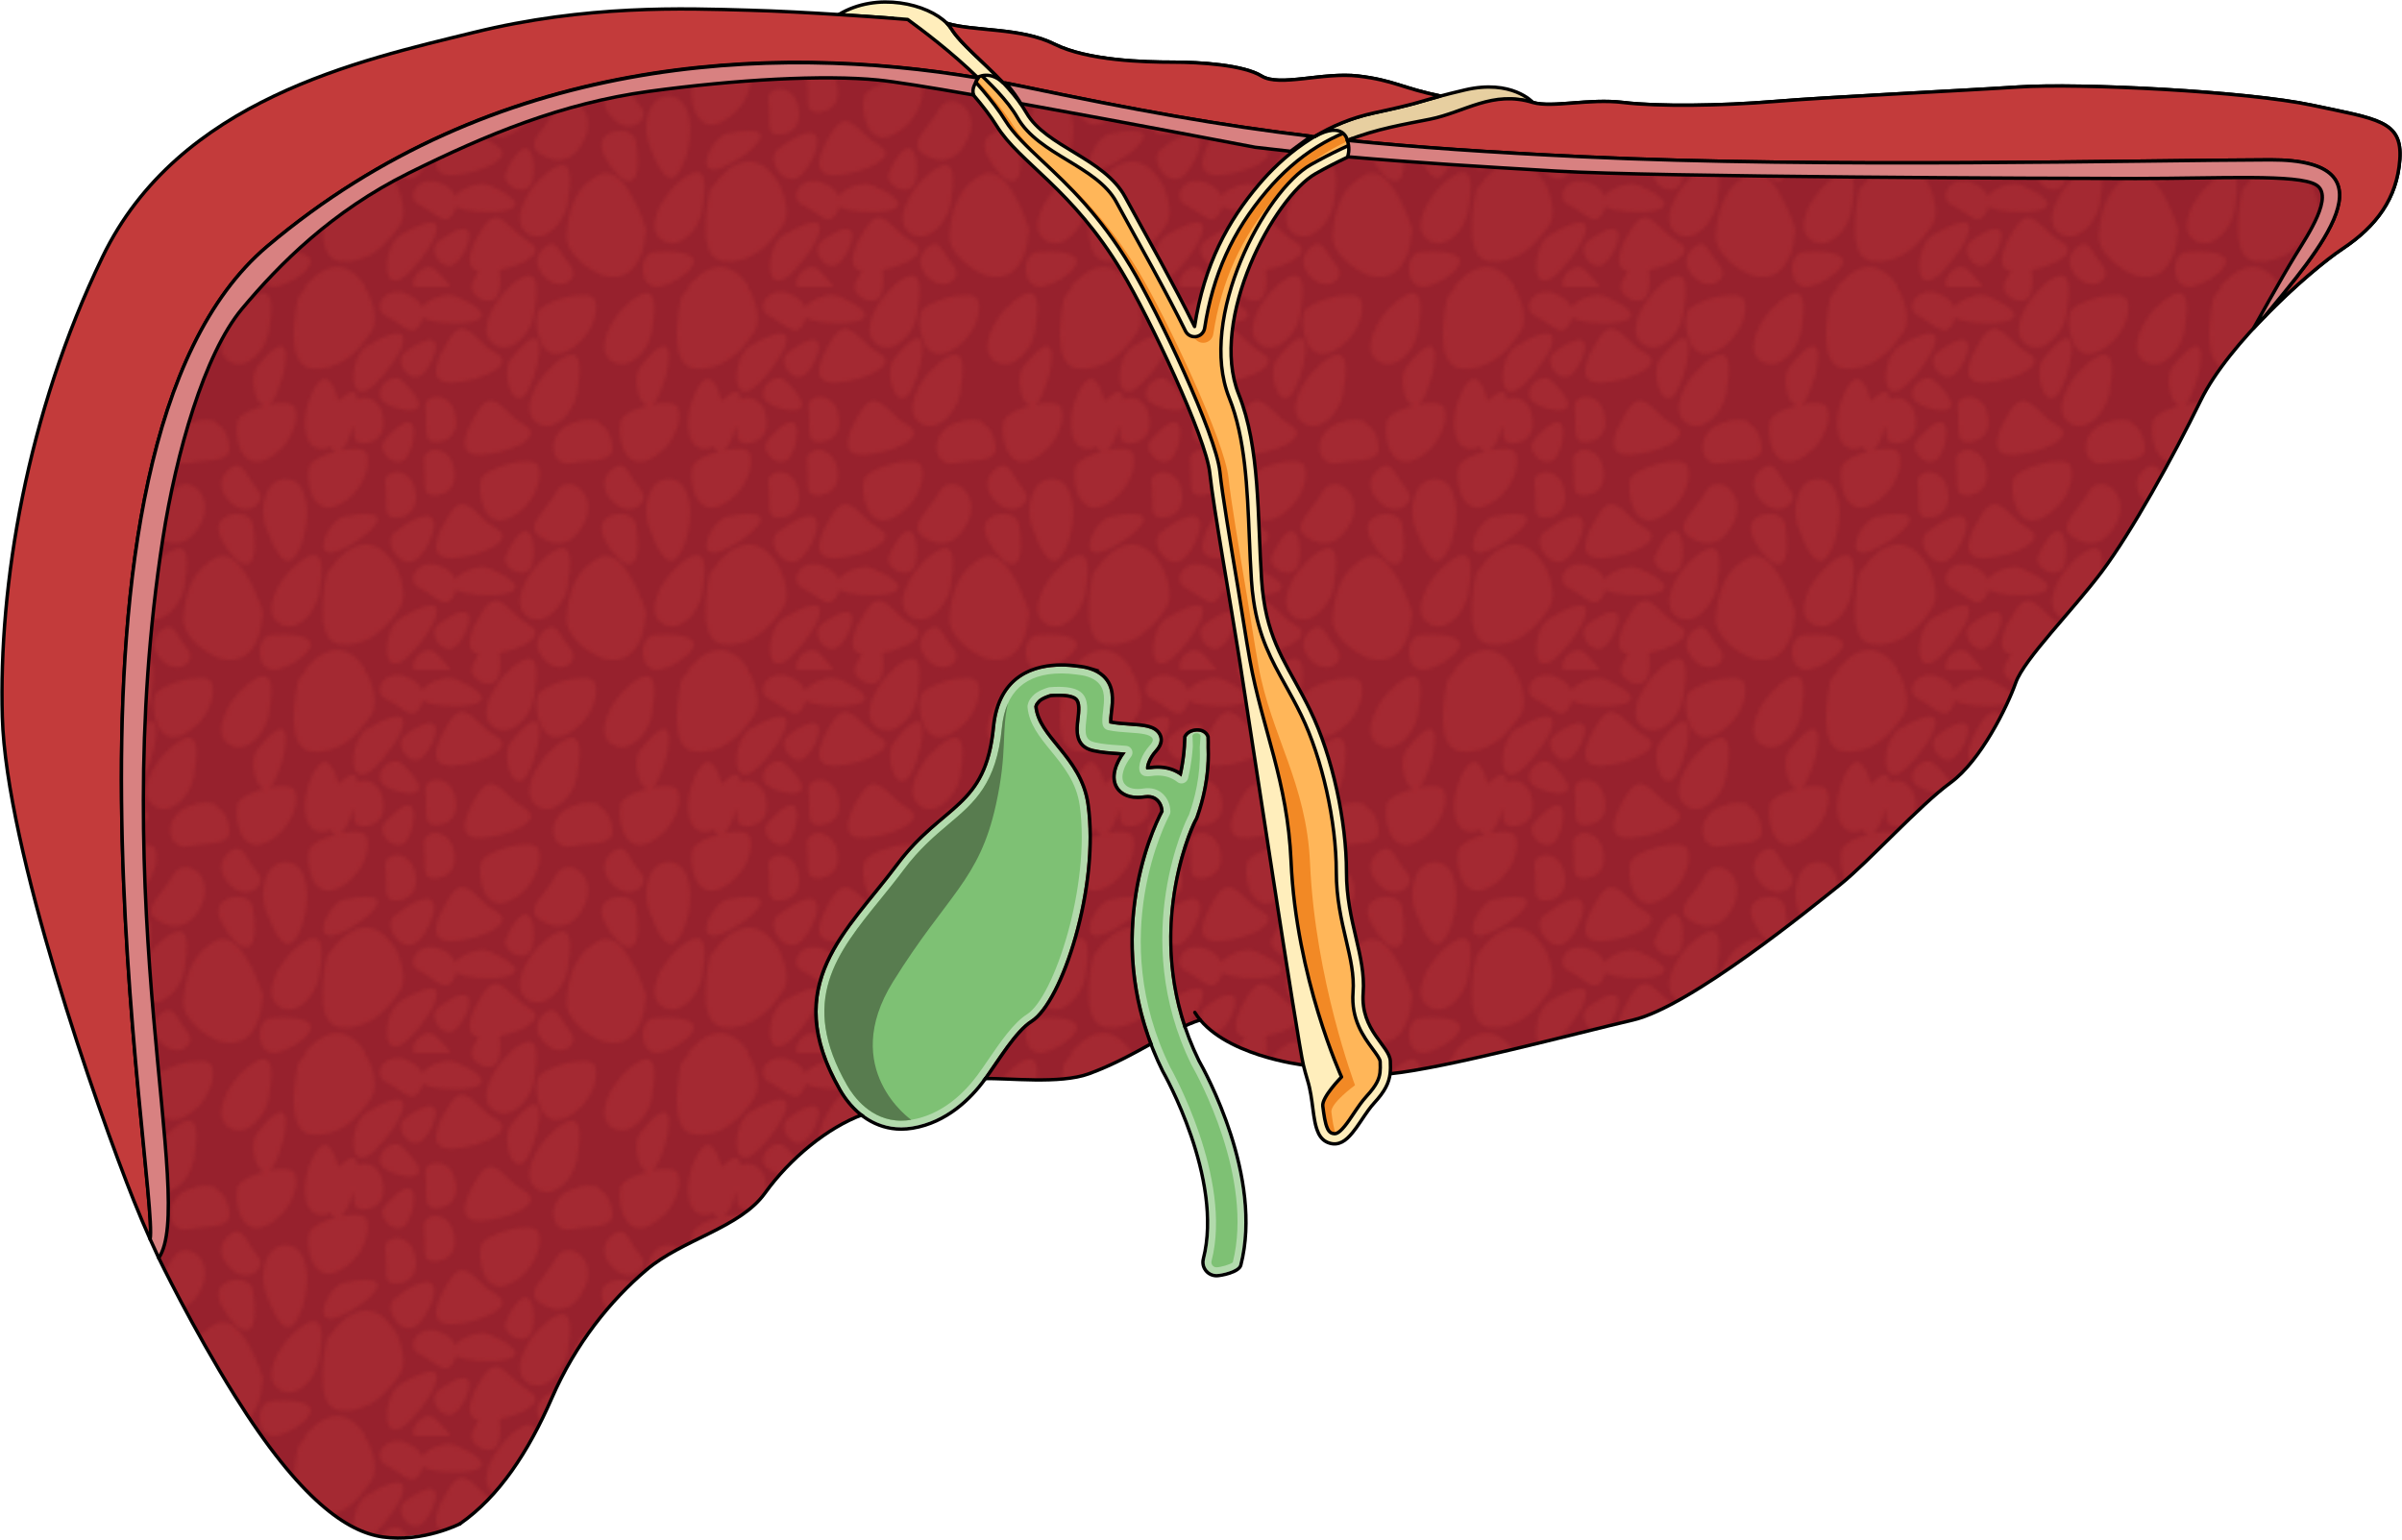 <?xml version="1.0" encoding="utf-8"?>
<!-- Generator: Adobe Illustrator 22.0.0, SVG Export Plug-In . SVG Version: 6.00 Build 0)  -->
<svg version="1.1" id="Layer_1" xmlns="http://www.w3.org/2000/svg" xmlns:xlink="http://www.w3.org/1999/xlink" x="0px" y="0px"
	 width="708.529px" height="454.323px" viewBox="0 0 708.529 454.323" enable-background="new 0 0 708.529 454.323"
	 xml:space="preserve">
<pattern  x="-1557.891" y="-157.044" width="112.999" height="113" patternUnits="userSpaceOnUse" id="New_Pattern_Swatch_1" viewBox="14.443 -136.651 112.999 113" overflow="visible">
	<g>
		<rect x="14.443" y="-136.651" fill="none" width="112.999" height="113"/>
		<g>
			<defs>
				<rect id="SVGID_1_" x="14.443" y="-136.651" width="112.999" height="113"/>
			</defs>
			<clipPath id="SVGID_2_">
				<use xlink:href="#SVGID_1_"  overflow="visible"/>
			</clipPath>
			<g clip-path="url(#SVGID_2_)">
				<path fill="#C33B3B" d="M70.128-117.274c-3.423,2.557,1.709,9.826,5.488,6.174C79.396-114.758,83.49-127.256,70.128-117.274z"/>
				<path fill="#C33B3B" d="M101.396-115.285c-2.808,3.624,0.245,14.365,4.024,10.712
					C109.202-108.231,114.879-132.702,101.396-115.285z"/>
				<path fill="#C33B3B" d="M126.23-132.915c-1.545-3.501-15.672,0.358-16.838,3.788c-1.205,3.516,0.451,14.964,8.055,11.673
					C125.049-120.746,127.771-129.417,126.23-132.915z"/>
				<path fill="#C33B3B" d="M84.324-56.641c8.23-0.484,19.031-5.218,12.769-8.769c-6.265-3.556-8.96-11.364-13.607-4.386
					C79.989-64.545,76.09-56.155,84.324-56.641z"/>
				<path fill="#C33B3B" d="M119.487-84.624c7.314-1.588,13.434,0.313,12.942-5.17c-0.496-5.477-4.749-9.787-12.9-6.712
					C111.38-93.427,112.988-83.209,119.487-84.624z"/>
				<path fill="#C33B3B" d="M5.487-84.624c7.314-1.588,13.434,0.313,12.942-5.17c-0.496-5.477-4.749-9.787-12.9-6.712
					C-2.62-93.427-1.012-83.209,5.487-84.624z"/>
				<path fill="#C33B3B" d="M26.79-76.797c-3.49-4.201-4.319-8.803-7.703-6.639c-3.379,2.164-4.738,6.369-0.004,10.612
					C23.82-68.585,29.895-73.066,26.79-76.797z"/>
				<path fill="#C33B3B" d="M119.164-29.686c-3.232-3.889-3.999-8.148-7.131-6.146c-3.128,2.003-4.387,5.896-0.004,9.823
					C116.414-22.084,122.037-26.233,119.164-29.686z"/>
				<path fill="#C33B3B" d="M114.564-114.112c-6.155,5.058-10.505,14.375-5.346,17.637c5.158,3.265,10.915-3.426,11.766-8.759
					C121.834-110.569,123.73-121.639,114.564-114.112z"/>
				<path fill="#C33B3B" d="M91.891-100.264c-3.497,5.248-7.397,13.639,0.838,13.152c8.23-0.486,19.031-5.218,12.77-8.77
					C99.232-99.435,96.538-107.243,91.891-100.264z"/>
				<path fill="#C33B3B" d="M109.979-63.055c4.397,3.299,10.449,3.027,13.623-5.086c3.169-8.116-5.499-13.764-8.8-7.988
					C111.087-69.633,105.578-66.362,109.979-63.055z"/>
				<path fill="#C33B3B" d="M58.701-106.061c5.547-2.311,21.809-25.992,0.18-13.082C54.383-116.456,53.15-103.745,58.701-106.061z"
					/>
				<path fill="#C33B3B" d="M64.412-78.337c0.727,5.413-1.01,9.755,3.008,9.714c4.02-0.042,7.406-2.889,5.633-9
					C71.283-83.734,63.754-83.157,64.412-78.337z"/>
				<path fill="#C33B3B" d="M64.199-91.376c-2.78,3.246,3.817,9.215,6.707,4.82C73.795-90.951,75.048-104.043,64.199-91.376z"/>
				<path fill="#C33B3B" d="M78.824-75.153c4.018-0.043,7.401-2.889,5.633-9c-1.77-6.111-9.299-5.531-8.648-0.714
					C76.542-79.453,74.809-75.112,78.824-75.153z"/>
				<path fill="#C33B3B" d="M92.723-80.036c-1.201,3.519,0.455,14.963,8.056,11.672c7.604-3.289,10.325-11.961,8.784-15.46
					C108.02-87.325,93.895-83.462,92.723-80.036z"/>
				<path fill="#C33B3B" d="M106.396-39.386c5.156,3.261,10.916-3.429,11.766-8.759c0.851-5.336,2.748-16.404-6.418-8.877
					C105.588-51.965,101.24-42.648,106.396-39.386z"/>
				<path fill="#C33B3B" d="M74.492-47.816c4.895,2.438,7.51,6.312,9.734,2.964c0.535-0.807,0.909-1.676,1.092-2.554
					c0.098,0.076,0.203,0.153,0.32,0.226c4.465,2.779,29.58,2.347,9.41-6.506c-2.833-1.242-8.152,0.889-9.947,3.261
					c-0.646-1.685-2.252-3.195-5.162-4.142C73.889-56.534,70.143-49.977,74.492-47.816z"/>
				<path fill="#C33B3B" d="M26.57-113.016c-2.285,2.951-0.685,10.618,2.028,11.395c-3.663,0.988-7.139,2.713-7.695,4.34
					c-1.2,3.515,0.456,14.961,8.057,11.67c7.603-3.293,10.325-11.963,8.783-15.461c-0.698-1.587-3.99-1.655-7.485-0.943
					c0.113-0.084,0.227-0.18,0.341-0.29C34.379-105.961,40.055-130.432,26.57-113.016z"/>
				<path fill="#C33B3B" d="M42.82-105.409c-3.146,6.487-3.191,15.793,2.285,16.52c1.174,0.156,2.188-0.092,3.057-0.596
					c0.455,0.703,0.99,1.211,1.58,1.379c-3.662,0.989-7.138,2.715-7.696,4.344c-1.199,3.514,0.458,14.958,8.058,11.668
					c7.602-3.294,10.326-11.963,8.781-15.461c-0.695-1.587-3.988-1.657-7.482-0.943c0.113-0.084,0.227-0.18,0.34-0.289
					c1.117-1.081,2.4-3.98,3.305-7.08c-0.006,3.195-0.046,5.372,2.799,5.341c4.019-0.042,7.403-2.888,5.633-8.997
					c-1.219-4.209-5.166-5.244-7.295-3.908c-0.229-2.65-1.725-3.483-5.449,0.381C49.258-107.859,46.767-113.545,42.82-105.409z"/>
				<path fill="#C33B3B" d="M107.732-54.62c1.658-4.991-0.514-17.965-7.723-2.925C98.159-53.69,106.08-49.628,107.732-54.62z"/>
				<path fill="#C33B3B" d="M74.236-56.719c4.724-4.567,9.836-20.183-6.857-7.715C63.101-61.237,69.514-52.152,74.236-56.719z"/>
				<path fill="#C33B3B" d="M52.439-68.963c-4.496,0.889-9.249,10.993-3.996,10.723C53.693-58.516,74.049-73.242,52.439-68.963z"/>
				<path fill="#C33B3B" d="M39.776-61.006c2.95-7.893,1.985-18.722-4.463-18.971c-6.446-0.252-8.167,8.924-6.117,14.252
					C31.246-60.394,35.383-49.262,39.776-61.006z"/>
				<path fill="#C33B3B" d="M18.307-114.674c5.159,3.262,10.917-3.427,11.767-8.761c0.848-5.333,2.745-16.407-6.42-8.88
					C17.495-127.256,13.149-117.94,18.307-114.674z"/>
				<path fill="#C33B3B" d="M79.242-90.844c4.02-0.045,7.404-2.888,5.634-8.998c-1.771-6.111-9.298-5.534-8.649-0.717
					C76.963-95.144,75.224-90.803,79.242-90.844z"/>
				<path fill="#C33B3B" d="M83.447-121.53c-3.497,5.248-7.395,13.637,0.838,13.152c8.232-0.483,19.035-5.215,12.769-8.771
					C90.791-120.7,88.096-128.508,83.447-121.53z"/>
				<path fill="#C33B3B" d="M70.068-134.835c-6.053-1.969-9.799,4.59-5.448,6.751c4.896,2.436,7.51,6.311,9.733,2.964
					c0.535-0.807,0.91-1.676,1.092-2.555c0.1,0.076,0.204,0.154,0.32,0.226c4.465,2.779,29.579,2.346,9.41-6.507
					c-2.832-1.242-8.152,0.89-9.946,3.261C74.583-132.377,72.977-133.89,70.068-134.835z"/>
				<path fill="#C33B3B" d="M69.323-109.033c-3.116-2.925-9.376,3.402-5.116,6.483C68.467-99.465,81.49-97.623,69.323-109.033z"/>
				<path fill="#C33B3B" d="M31.034-34c-5.331,0.324-4.954,11.438,1.5,10.209C38.991-25.015,51.831-35.266,31.034-34z"/>
				<path fill="#C33B3B" d="M25.425-66.448c-0.756-5.287-11.802-4.009-10.053,2.324C17.116-57.787,28.376-45.823,25.425-66.448z"/>
				<path fill="#C33B3B" d="M73.352-19.254c-1.77-6.113-9.299-5.533-8.646-0.718c0.731,5.415-1.002,9.757,3.014,9.715
					C71.736-10.301,75.122-13.147,73.352-19.254z"/>
				<path fill="#C33B3B" d="M79.195-28.764c-3.115-2.926-9.377,3.402-5.116,6.483C78.34-19.197,91.36-17.356,79.195-28.764z"/>
				<path fill="#C33B3B" d="M68.572-25.794c5.548-2.31,21.81-25.992,0.182-13.08C64.257-36.186,63.023-23.477,68.572-25.794z"/>
				<path fill="#C33B3B" d="M50.725-31.286c8.15,1.225,14.354-4.754,18.291-11.078c3.934-6.329-7.268-31.027-21.82-9.881
					C47.195-52.245,42.576-32.509,50.725-31.286z"/>
				<path fill="#C33B3B" d="M128.185-57.001c-7.678,2.997-10.078,11.271-10.342,18.717c-0.258,7.446,21.758,23.283,23.843-2.302
					C141.686-40.586,135.859-60,128.185-57.001z"/>
				<path fill="#C33B3B" d="M14.879-57.001C7.201-54.004,4.801-45.73,4.537-38.285c-0.258,7.446,21.758,23.283,23.843-2.302
					C28.38-40.586,22.554-60,14.879-57.001z"/>
				<path fill="#C33B3B" d="M42.225-112.669c8.15,1.225,14.353-4.754,18.291-11.078c3.934-6.329-7.268-31.027-21.82-9.881
					C38.695-133.628,34.076-113.893,42.225-112.669z"/>
				<path fill="#C33B3B" d="M42.225-0.161c8.15,1.225,14.353-4.754,18.291-11.078c3.934-6.329-7.268-31.027-21.82-9.881
					C38.695-21.12,34.076-1.384,42.225-0.161z"/>
				<path fill="#C33B3B" d="M80.002-37.006c-3.423,2.556,1.707,9.827,5.486,6.174C89.27-34.491,93.363-46.988,80.002-37.006z"/>
				<path fill="#C33B3B" d="M94.158-28.11c8.232-0.481,19.032-5.215,12.768-8.771c-6.264-3.551-8.957-11.357-13.605-4.379
					C89.822-36.012,85.924-27.624,94.158-28.11z"/>
				<path fill="#C33B3B" d="M44.885-46.098c0.848-5.334,2.744-16.406-6.42-8.878c-6.157,5.057-10.504,14.374-5.348,17.638
					C38.277-34.077,44.033-40.764,44.885-46.098z"/>
				<path fill="#C33B3B" d="M90.137-137.813c-1.848,3.854,6.07,7.916,7.724,2.926C99.518-139.878,97.348-152.852,90.137-137.813z"/>
				<path fill="#C33B3B" d="M96.523-119.654c5.16,3.261,10.916-3.429,11.766-8.761c0.852-5.334,2.748-16.402-6.418-8.875
					C95.714-132.233,91.367-122.916,96.523-119.654z"/>
				<path fill="#C33B3B" d="M90.137-24.973c-1.848,3.854,6.07,7.916,7.724,2.926C99.518-27.039,97.348-40.012,90.137-24.973z"/>
				<path fill="#C33B3B" d="M96.523-6.814c5.16,3.261,10.916-3.429,11.766-8.761c0.852-5.334,2.748-16.402-6.418-8.875
					C95.714-19.393,91.367-10.077,96.523-6.814z"/>
			</g>
		</g>
	</g>
</pattern>
<g>
	<g>
		<path fill="#FFEEBC" d="M404.971,317.695c-0.902,2.61-0.654,6.403-1.33,9.802c-1.639,2.248-3.135,4.777-4.742,6.714l-0.02,0.017
			c-1.869,2.299-3.938,3.792-6.631,3.021c-1.643-0.476-2.678-1.544-3.381-3.021c0-0.017,0-0.017,0-0.033
			c-1.233-4.531-1.528-8.028,2.15-10.079c3.693-2.054,5.353-4.056,9.652-7.357c2.103-1.608,3.565-2.56,4.318-2.56
			C405.793,314.198,405.809,315.249,404.971,317.695z"/>
		<path fill="#FFEEBC" d="M400.961,320.581c-1.438,0.869-5.561,2.667-6.472,4.293c-0.912,1.627-3.487,3.6-3.337,5.573
			s1.974,4.016,4.248,2.159c2.279-1.855,4.9-4.116,5.561-6.781C401.624,323.162,404.01,318.736,400.961,320.581z"/>
		<path fill="#97212D" d="M365.701,195.103c2.741,17.501-4.925,37.204-6.027,54.179c-0.703,10.984-4.841,25.168-10.506,35.445
			c-1.986,3.645-4.188,6.781-6.469,9.113v0.016c-1.246,1.265-2.511,2.299-3.809,3.036c-6.926,4.007-19.683,4.369-34.87,4.007
			c-0.033,0-0.064,0-0.082,0c-7.602-0.18-15.777-0.542-24.15-0.722c-10.887-0.245-19.52,1.05-26.875,3.627
			c-9.671,3.366-17.125,8.916-24.58,16.073c-13.133,12.576-26.268,19.701-42.127,30.094c-15.875,10.393-15.332,20.801-26.268,33.937
			c-10.948,13.134-13.693,33.376-16.975,50.894c-1.431,7.651-3.497,11.838-6.684,14.3c-0.193,0.149-0.412,0.296-0.623,0.444
			c-4.086,2.725-9.917,2.971-18.406,3.857c-15.875,1.643-28.465-14.777-39.959-30.094c-11.492-15.333-26.809-41.603-37.76-68.954
			C28.596,326.987,1.77,250.365,0.686,211.52c-1.1-38.859,7.111-89.213,29.553-135.724c22.427-46.512,76.064-58.005,109.439-66.213
			c33.394-8.208,61.848-7.124,81.548-6.566c8.308,0.229,17.88,0.755,26.169,1.281h0.016c11.378,0.722,20.327,1.443,20.327,1.443
			c6.023,4.384,23.542,17.518,30.651,29.011c6.847,11.049,28.368,18.568,41.685,43.983c0.523,1.001,1.051,2.019,1.542,3.086
			c13.134,27.91,16.419,47.054,17.518,57.463C360.232,149.676,362.959,177.587,365.701,195.103z"/>
		<path fill="#B32F2F" d="M424.887,28.333c-6.141,1.66-6.779,2.234-19.505,4.959c-16.419,3.514-27.48,13.381-34.065,21.162
			c-9.029,10.671-16.121,23.461-18.945,41.88c-3.04-6.172-6.537-12.755-9.867-18.896c-4.17-7.651-8.078-14.628-10.592-19.29
			c-6.156-11.493-23.395-14.825-29.143-24.856c-5.744-10.032-18.057-18.241-22.162-24.809c-0.344-0.54-0.771-1.065-1.262-1.592
			c7.847,2.413,21.785,1.182,31.634,6.108c9.853,4.924,26.679,5.335,34.889,5.335s20.932,0.82,26.268,4.106
			c5.336,3.281,18.077-1.232,28.534,0C411.129,23.67,413.656,26.035,424.887,28.333z"/>
		<path fill="#97212D" d="M302.77,33.292c5.748,10.031,22.986,13.363,29.143,24.856c2.514,4.662,6.422,11.639,10.592,19.29
			c3.33,6.141,6.827,12.724,9.867,18.896c2.824-18.419,9.916-31.209,18.945-41.88c6.585-7.781,17.646-17.648,34.065-21.162
			c12.725-2.725,13.364-3.299,19.505-4.959c-11.23-2.298-13.758-4.662-24.217-5.893c-10.457-1.232-23.198,3.281-28.534,0
			c-5.336-3.285-18.058-4.106-26.268-4.106S320.832,17.923,310.979,13c-9.849-4.927-23.787-3.695-31.634-6.108
			c0.49,0.526,0.918,1.052,1.262,1.592C284.713,15.05,297.025,23.259,302.77,33.292z M365.701,195.103
			c-2.742-17.517-5.469-45.427-6.567-55.818c-1.099-10.409-4.384-29.553-17.518-57.463c-0.491-1.067-1.02-2.085-1.542-3.086
			c-13.317-25.415-34.839-32.935-41.685-43.983c-7.109-11.493-24.628-24.627-30.651-29.011c0,0-8.949-0.722-20.327-1.443h-0.016
			c-8.289-0.526-17.861-1.052-26.169-1.281c-19.7-0.558-48.154-1.642-81.548,6.566c-33.375,8.208-87.013,19.701-109.439,66.213
			C7.797,122.307-0.414,172.661,0.686,211.52c1.084,38.845,27.91,115.467,38.846,142.835c10.951,27.352,26.268,53.621,37.76,68.954
			c11.494,15.316,24.084,31.736,39.959,30.094c8.489-0.887,14.32-1.133,18.406-3.857c0.211-0.148,0.43-0.295,0.623-0.444
			c0.579-0.417,1.148-0.851,1.713-1.296c0.515-0.402,1.02-0.821,1.523-1.245c0.02-0.017,0.039-0.03,0.058-0.047
			c0.001-0.001,0.001-0.001,0.001-0.002c9.623-8.128,17.078-20.017,23.236-34.153c6.979-16.007,17.238-28.729,27.91-37.76
			c10.672-9.029,27.499-12.313,34.889-22.573c7.387-10.262,18.436-19.374,28.911-23.248c-1.957-1.477-3.62-3.298-4.972-5.285
			c0.001-0.001,0.002-0.002,0.004-0.003c-0.497-0.73-0.961-1.48-1.369-2.248c-3.695-6.979-0.146-15.483,4.729-17.437
			c7.356-2.577,15.988-3.872,26.875-3.627c8.373,0.18,16.549,0.542,24.15,0.722c-0.268,0.001-0.533,0.035-0.795,0.088
			c-0.045,0.009-0.092,0.016-0.138,0.026c-0.25,0.058-0.497,0.138-0.741,0.237c-0.047,0.02-0.094,0.041-0.141,0.063
			c-0.25,0.111-0.497,0.236-0.74,0.388c-0.011,0.007-0.021,0.015-0.031,0.02c-0.235,0.148-0.468,0.318-0.697,0.501
			c-0.049,0.038-0.097,0.075-0.145,0.114c-0.223,0.184-0.443,0.384-0.662,0.598c-0.059,0.056-0.115,0.114-0.173,0.173
			c-0.212,0.214-0.422,0.438-0.63,0.676c-0.048,0.056-0.096,0.114-0.142,0.17c-0.176,0.206-0.349,0.421-0.522,0.642
			c-0.07,0.09-0.141,0.179-0.211,0.272c-0.182,0.241-0.363,0.49-0.543,0.746c-0.092,0.131-0.184,0.264-0.275,0.398
			c-0.114,0.167-0.228,0.338-0.341,0.51c-0.171,0.26-0.34,0.523-0.508,0.792c-0.056,0.089-0.111,0.177-0.167,0.267
			c-1.497,2.422-2.91,5.137-4.289,7.498h0.006c-0.674,1.153-1.34,2.223-2.005,3.127c7.387-0.246,22.51,1.724,31.192-1.445
			c9.734-3.563,17.946-8.822,25.011-12.486c0.001,0,0.001,0.001,0.001,0.001c0.647-0.336,1.283-0.655,1.912-0.963
			c0.068-0.033,0.138-0.067,0.205-0.101c0.555-0.268,1.1-0.518,1.639-0.76c0.121-0.054,0.242-0.111,0.362-0.163
			c0.506-0.222,1.003-0.423,1.497-0.616c0.128-0.049,0.259-0.106,0.387-0.154c0.605-0.229,1.203-0.438,1.79-0.617
			c9.081,10.82,30.406,13.299,30.406,13.299h0.019C382.872,307.828,368.442,212.604,365.701,195.103z M682.019,31.042
			c-19.289-4.104-68.543-6.552-86.601-5.386c-18.063,1.183-55.82,2.938-71.828,4.268c-16.008,1.314-34.478,1.545-44.738,0.313
			c-10.263-1.231-20.934,1.641-26.678,0c-11.903-3.694-20.113,2.874-30.373,4.925c-10.264,2.052-21.344,3.694-33.657,10.671
			c-12.314,6.979-23.395,28.732-26.679,40.225c-3.283,11.491-4.514,14.365,2.461,29.961c6.978,15.598,6.978,36.53,8.21,55.001
			c0.132,2.019,0.329,3.89,0.593,5.631c2.066,14.35,7.93,20.883,13.773,32.949c6.567,13.545,10.671,32.835,10.671,47.611
			c0,14.776,5.748,24.627,4.928,35.708c-0.822,11.083,7.799,15.598,8.01,20.112c0.064,1.346,0.064,2.545-0.065,3.71l0.065,0.017
			c16.223-1.625,54.786-11.935,71.613-15.859c16.83-3.924,52.95-33.426,61.156-39.993c8.209-6.568,23.398-23.395,32.426-29.962
			c9.029-6.567,16.828-22.574,19.29-29.552c2.462-6.978,16.83-21.343,25.448-32.836c8.621-11.493,20.932-33.655,29.141-50.484
			c8.21-16.829,32.016-38.171,41.867-44.737c9.85-6.568,16.008-14.776,16.828-26.27C708.697,35.574,701.311,35.163,682.019,31.042z"
			/>
		<pattern  id="SVGID_3_" xlink:href="#New_Pattern_Swatch_1" patternTransform="matrix(1 0 0 1 39.571 15.684)">
		</pattern>
		<path opacity="0.3" fill="url(#SVGID_3_)" d="M302.77,33.292c5.748,10.031,22.986,13.363,29.143,24.856
			c2.514,4.662,6.422,11.639,10.592,19.29c3.33,6.141,6.827,12.724,9.867,18.896c2.824-18.419,9.916-31.209,18.945-41.88
			c6.585-7.781,17.646-17.648,34.065-21.162c12.725-2.725,13.364-3.299,19.505-4.959c-11.23-2.298-13.758-4.662-24.217-5.893
			c-10.457-1.232-23.198,3.281-28.534,0c-5.336-3.285-18.058-4.106-26.268-4.106S320.832,17.923,310.979,13
			c-9.849-4.927-23.787-3.695-31.634-6.108c0.49,0.526,0.918,1.052,1.262,1.592C284.713,15.05,297.025,23.259,302.77,33.292z
			 M365.701,195.103c-2.742-17.517-5.469-45.427-6.567-55.818c-1.099-10.409-4.384-29.553-17.518-57.463
			c-0.491-1.067-1.02-2.085-1.542-3.086c-13.317-25.415-34.839-32.935-41.685-43.983c-7.109-11.493-24.628-24.627-30.651-29.011
			c0,0-8.949-0.722-20.327-1.443h-0.016c-8.289-0.526-17.861-1.052-26.169-1.281c-19.7-0.558-48.154-1.642-81.548,6.566
			c-33.375,8.208-87.013,19.701-109.439,66.213C7.797,122.307-0.414,172.661,0.686,211.52
			c1.084,38.845,27.91,115.467,38.846,142.835c10.951,27.352,26.268,53.621,37.76,68.954c11.494,15.316,24.084,31.736,39.959,30.094
			c8.489-0.887,14.32-1.133,18.406-3.857c0.211-0.148,0.43-0.295,0.623-0.444c0.579-0.417,1.148-0.851,1.713-1.296
			c0.515-0.402,1.02-0.821,1.523-1.245c0.02-0.017,0.039-0.03,0.058-0.047c0.001-0.001,0.001-0.001,0.001-0.002
			c9.623-8.128,17.078-20.017,23.236-34.153c6.979-16.007,17.238-28.729,27.91-37.76c10.672-9.029,27.499-12.313,34.889-22.573
			c7.387-10.262,18.436-19.374,28.911-23.248c-1.957-1.477-3.62-3.298-4.972-5.285c0.001-0.001,0.002-0.002,0.004-0.003
			c-0.497-0.73-0.961-1.48-1.369-2.248c-3.695-6.979-0.146-15.483,4.729-17.437c7.356-2.577,15.988-3.872,26.875-3.627
			c8.373,0.18,16.549,0.542,24.15,0.722c-0.268,0.001-0.533,0.035-0.795,0.088c-0.045,0.009-0.092,0.016-0.138,0.026
			c-0.25,0.058-0.497,0.138-0.741,0.237c-0.047,0.02-0.094,0.041-0.141,0.063c-0.25,0.111-0.497,0.236-0.74,0.388
			c-0.011,0.007-0.021,0.015-0.031,0.02c-0.235,0.148-0.468,0.318-0.697,0.501c-0.049,0.038-0.097,0.075-0.145,0.114
			c-0.223,0.184-0.443,0.384-0.662,0.598c-0.059,0.056-0.115,0.114-0.173,0.173c-0.212,0.214-0.422,0.438-0.63,0.676
			c-0.048,0.056-0.096,0.114-0.142,0.17c-0.176,0.206-0.349,0.421-0.522,0.642c-0.07,0.09-0.141,0.179-0.211,0.272
			c-0.182,0.241-0.363,0.49-0.543,0.746c-0.092,0.131-0.184,0.264-0.275,0.398c-0.114,0.167-0.228,0.338-0.341,0.51
			c-0.171,0.26-0.34,0.523-0.508,0.792c-0.056,0.089-0.111,0.177-0.167,0.267c-1.497,2.422-2.91,5.137-4.289,7.498h0.006
			c-0.674,1.153-1.34,2.223-2.005,3.127c7.387-0.246,22.51,1.724,31.192-1.445c9.734-3.563,17.946-8.822,25.011-12.486
			c0.001,0,0.001,0.001,0.001,0.001c0.647-0.336,1.283-0.655,1.912-0.963c0.068-0.033,0.138-0.067,0.205-0.101
			c0.555-0.268,1.1-0.518,1.639-0.76c0.121-0.054,0.242-0.111,0.362-0.163c0.506-0.222,1.003-0.423,1.497-0.616
			c0.128-0.049,0.259-0.106,0.387-0.154c0.605-0.229,1.203-0.438,1.79-0.617c9.081,10.82,30.406,13.299,30.406,13.299h0.019
			C382.872,307.828,368.442,212.604,365.701,195.103z M682.019,31.042c-19.289-4.104-68.543-6.552-86.601-5.386
			c-18.063,1.183-55.82,2.938-71.828,4.268c-16.008,1.314-34.478,1.545-44.738,0.313c-10.263-1.231-20.934,1.641-26.678,0
			c-11.903-3.694-20.113,2.874-30.373,4.925c-10.264,2.052-21.344,3.694-33.657,10.671c-12.314,6.979-23.395,28.732-26.679,40.225
			c-3.283,11.491-4.514,14.365,2.461,29.961c6.978,15.598,6.978,36.53,8.21,55.001c0.132,2.019,0.329,3.89,0.593,5.631
			c2.066,14.35,7.93,20.883,13.773,32.949c6.567,13.545,10.671,32.835,10.671,47.611c0,14.776,5.748,24.627,4.928,35.708
			c-0.822,11.083,7.799,15.598,8.01,20.112c0.064,1.346,0.064,2.545-0.065,3.71l0.065,0.017
			c16.223-1.625,54.786-11.935,71.613-15.859c16.83-3.924,52.95-33.426,61.156-39.993c8.209-6.568,23.398-23.395,32.426-29.962
			c9.029-6.567,16.828-22.574,19.29-29.552c2.462-6.978,16.83-21.343,25.448-32.836c8.621-11.493,20.932-33.655,29.141-50.484
			c8.21-16.829,32.016-38.171,41.867-44.737c9.85-6.568,16.008-14.776,16.828-26.27C708.697,35.574,701.311,35.163,682.019,31.042z"
			/>
		<path fill="#FFFFFF" d="M387.766,247.909c-0.049,0-0.102-0.002-0.153-0.004c-1.356-0.085-2.389-1.255-2.306-2.611
			c0.484-7.749-0.848-10.801-0.859-10.832c-0.55-1.222-0.034-2.683,1.179-3.257c1.212-0.58,2.649-0.099,3.248,1.101
			c0.2,0.397,1.923,4.14,1.348,13.295C390.143,246.905,389.059,247.909,387.766,247.909z"/>
		<path fill="none" stroke="#000000" stroke-linecap="round" stroke-linejoin="round" stroke-miterlimit="10" d="M135.652,449.546
			c11.563-8.047,20.18-21.181,27.158-37.188c6.979-16.007,17.238-28.729,27.91-37.76c10.672-9.029,27.499-12.313,34.889-22.573
			c7.387-10.262,18.448-19.393,28.927-23.241"/>
		<path fill="none" stroke="#000000" stroke-linecap="round" stroke-linejoin="round" stroke-miterlimit="10" d="M290.048,318.205
			c7.387-0.247,22.522,1.718,31.192-1.452c13.545-4.952,24.158-13.211,32.807-15.854"/>
		<path fill="none" stroke="#000000" stroke-linecap="round" stroke-linejoin="round" stroke-miterlimit="10" d="M279.327,6.888
			c7.847,2.416,21.804,1.185,31.652,6.111c9.853,4.924,26.679,5.335,34.889,5.335s20.932,0.82,26.268,4.106
			c5.336,3.281,18.08-1.232,28.536,0c10.457,1.23,12.996,3.6,24.229,5.89"/>
		<path fill="none" stroke="#000000" stroke-linecap="round" stroke-linejoin="round" stroke-miterlimit="10" d="M452.174,30.238
			c5.744,1.641,16.415-1.231,26.678,0c10.261,1.231,28.73,1.007,44.738-0.316c16.008-1.326,53.766-3.082,71.828-4.257
			c18.058-1.174,67.311,1.269,86.601,5.384c19.292,4.114,26.679,4.525,25.86,16.017c-0.82,11.493-6.979,19.701-16.828,26.27
			c-9.852,6.566-33.657,27.908-41.867,44.737c-8.209,16.829-20.519,38.991-29.141,50.484c-8.618,11.493-22.986,25.858-25.448,32.836
			c-2.462,6.978-10.261,22.984-19.29,29.552c-9.028,6.566-24.217,23.394-32.426,29.962c-8.206,6.567-44.326,36.069-61.156,39.993
			c-16.827,3.924-55.385,14.238-71.609,15.854"/>
		<path fill="none" stroke="#000000" stroke-linecap="round" stroke-linejoin="round" stroke-miterlimit="10" d="M342.699,293.835"
			/>
		<path fill="none" stroke="#000000" stroke-linecap="round" stroke-linejoin="round" stroke-miterlimit="10" d="M384.463,314.189
			c0,0-24.23-2.8-32.027-15.522"/>
		<path fill="none" stroke="#000000" stroke-linecap="round" stroke-linejoin="round" stroke-miterlimit="10" d="M135.656,449.545
			c0,0-10.927,5.577-22.786,3.859c-10.404-1.507-24.289-10.748-43.584-41.625c-12.673-20.28-22.465-40.664-22.465-40.664"/>
	</g>
	<g>
		<path fill="#B2DAAC" d="M349.601,224.374c-0.108,1.074-0.218,1.896-0.297,2.45c-0.075,0.554-0.114,0.841-0.114,0.841l-0.012,0.089
			c-0.002,0.012-0.003,0.024-0.004,0.036c-0.194,1.646,0.982,3.137,2.629,3.33c1.645,0.193,3.137-0.982,3.33-2.629
			c0,0,0.036-0.309,0.106-0.907c0.075-0.598,0.177-1.487,0.273-2.653"/>
		<path fill="#B2DAAC" d="M355.869,217.453c0.036,1.014,0.046,2.026,0.024,3.04c0,1.015,0.693,9.269-3.217,20.349
			c-0.005,0.013-0.01,0.024-0.014,0.036c-0.01,0.029-0.023,0.059-0.035,0.088c-0.104,0.322-0.252,0.616-0.434,0.885
			c-1.898,3.458-16.062,36.485,0.996,71.275c1.394,2.449,19.016,33.953,12.329,60.001c-0.405,1.58-5.122,2.73-6.682,2.73
			c-0.288,0-0.581-0.036-0.873-0.111c-1.872-0.48-3.001-2.388-2.52-4.26c6.094-23.742-11.761-55.237-11.941-55.553
			c-0.037-0.064-0.073-0.132-0.106-0.198c-18.154-36.888-3.678-69.777-0.153-76.301c-0.05-1.449-0.58-2.798-1.556-3.736
			c-1.027-0.988-2.416-1.358-4.128-1.1c-4.579,0.691-6.646-1.064-7.471-2.174c-2.117-2.843-0.56-7.181,1.967-10.412
			c-0.718-0.066-1.52-0.121-2.203-0.167c-2.307-0.156-4.92-0.333-7.36-0.897c-4.953-1.145-4.427-5.542-4.042-8.753
			c0.284-2.374,0.606-5.066-0.733-6.314c-0.859-0.8-2.588-1.223-5.137-1.259c-0.138-0.003-0.275-0.003-0.41-0.003
			c-0.839,0-1.623,0.039-2.36,0.107c0,0-2.68,0.736-3.726,1.939c-1.046,1.203-0.761,1.183-1,1.733
			c0.832,9.505,13.469,15.107,15.393,28.998c3.382,24.397-7.697,57.956-16.459,63.502c-4.831,3.058-9.867,11.722-13.972,17.305
			c-4.105,5.585-11.083,12.478-20.933,14.118c-9.852,1.641-16.999-4.237-20.932-11.082c-17.732-30.861,2.131-46.197,16.737-65.788
			c13.461-18.055,26.278-16.651,28.616-40.912c1.788-18.555,17.207-18.556,24.366-17.53c1.315,0.132,2.497,0.362,3.543,0.702
			c0.057,0.015,0.09,0.024,0.09,0.024l-0.009,0.004c1.453,0.482,2.661,1.162,3.625,2.059c3.09,2.876,2.609,6.888,2.224,10.111
			c-0.139,1.156-0.342,2.856-0.134,3.511c1.861,0.406,4.085,0.558,6.054,0.69c3.85,0.261,7.175,0.486,8.4,2.75
			c0.724,1.337,0.363,2.815-1.07,4.393c-2.16,2.377-2.837,5.001-2.512,5.718c0.15,0.03,0.547,0.075,1.322-0.042
			c3.453-0.523,6.705,0.275,9.08,2.178c0.259-1.133,0.497-2.27,0.682-3.416c0.174-0.901,0.261-1.813,0.396-2.72
			c0.086-0.91,0.207-1.821,0.254-2.735c0.07-0.914,0.113-1.829,0.129-2.745c0,0,0.661-1.56,3.008-1.668
			C355.332,215.716,355.869,217.453,355.869,217.453"/>
		<g>
			<path d="M313.07,196.657c1.809,0,3.471,0.158,4.833,0.353c1.315,0.132,2.497,0.362,3.543,0.702
				c0.057,0.015,0.09,0.024,0.09,0.024l-0.009,0.004c1.453,0.482,2.661,1.162,3.625,2.059c3.09,2.876,2.609,6.888,2.224,10.111
				c-0.139,1.156-0.342,2.856-0.134,3.511c1.861,0.406,4.085,0.558,6.054,0.69c3.85,0.261,7.175,0.486,8.4,2.75
				c0.724,1.337,0.363,2.815-1.07,4.393c-2.16,2.377-2.837,5.001-2.512,5.718c0.076,0.015,0.215,0.034,0.433,0.034
				c0.215,0,0.506-0.018,0.89-0.076c0.694-0.105,1.382-0.157,2.056-0.157c2.672,0,5.127,0.815,7.024,2.335
				c0.259-1.133,0.497-2.27,0.682-3.416c0.174-0.901,0.261-1.813,0.396-2.72c0.086-0.91,0.207-1.821,0.254-2.735
				c0.07-0.914,0.113-1.829,0.129-2.745c0,0,0.661-1.56,3.008-1.668c0.071-0.003,0.141-0.005,0.208-0.005
				c2.171,0,2.676,1.633,2.676,1.633c0.036,1.014,0.046,2.026,0.024,3.04c0,1.015,0.693,9.269-3.217,20.349
				c-0.005,0.013-0.01,0.024-0.014,0.036c-0.01,0.029-0.023,0.059-0.035,0.088c-0.104,0.322-0.252,0.616-0.434,0.885
				c-1.898,3.458-16.062,36.485,0.996,71.275c1.394,2.449,19.016,33.953,12.329,60.001c-0.405,1.58-5.122,2.73-6.682,2.73
				c-0.288,0-0.581-0.036-0.873-0.111c-1.872-0.48-3.001-2.388-2.52-4.26c6.094-23.742-11.761-55.237-11.941-55.553
				c-0.037-0.064-0.073-0.132-0.106-0.198c-18.154-36.888-3.678-69.777-0.153-76.301c-0.05-1.449-0.58-2.798-1.556-3.736
				c-0.815-0.784-1.858-1.18-3.11-1.18c-0.326,0-0.664,0.026-1.018,0.08c-0.718,0.108-1.374,0.156-1.974,0.156
				c-3.224,0-4.802-1.395-5.497-2.33c-2.117-2.843-0.56-7.181,1.967-10.412c-0.718-0.066-1.52-0.121-2.203-0.167
				c-2.307-0.156-4.92-0.333-7.36-0.897c-4.953-1.145-4.427-5.542-4.042-8.753c0.284-2.374,0.606-5.066-0.733-6.314
				c-0.859-0.8-2.588-1.223-5.137-1.259c-0.138-0.003-0.275-0.003-0.41-0.003c-0.839,0-1.623,0.039-2.36,0.107
				c0,0-2.68,0.736-3.726,1.939c-1.046,1.203-0.761,1.183-1,1.733c0.832,9.505,13.469,15.107,15.393,28.998
				c3.382,24.397-7.697,57.956-16.459,63.502c-4.831,3.058-9.867,11.722-13.972,17.305c-4.105,5.585-11.083,12.478-20.933,14.118
				c-1.131,0.188-2.228,0.277-3.287,0.277c-8.164,0-14.164-5.301-17.645-11.359c-17.732-30.861,2.131-46.197,16.737-65.788
				c13.461-18.055,26.278-16.651,28.616-40.912C294.984,199.517,305.369,196.657,313.07,196.657 M313.07,195.657
				c-6.991,0-18.953,2.441-20.529,18.788c-1.471,15.265-6.996,19.928-14.644,26.381c-4.191,3.536-8.942,7.544-13.777,14.029
				c-2.147,2.88-4.441,5.708-6.66,8.442c-13.162,16.224-25.596,31.548-10.143,58.441c4.331,7.538,11.078,11.861,18.512,11.861
				c1.13,0,2.291-0.098,3.451-0.291c10.273-1.711,17.402-8.836,21.574-14.513c1.014-1.379,2.067-2.919,3.183-4.55
				c3.302-4.829,7.043-10.303,10.518-12.502c4.545-2.877,9.607-12.554,13.21-25.254c3.903-13.756,5.253-28.055,3.704-39.231
				c-1.074-7.754-5.35-12.997-9.123-17.622c-3.112-3.817-5.809-7.122-6.243-11.106c0.032-0.1,0.053-0.184,0.069-0.253
				c0.032-0.129,0.064-0.263,0.668-0.956c0.664-0.764,2.461-1.407,3.153-1.608c0.71-0.063,1.442-0.095,2.178-0.095
				c0.007,0,0.013,0,0.02,0c0.122,0,0.245,0,0.37,0.003c3.015,0.042,4.098,0.639,4.477,0.991c0.967,0.901,0.664,3.431,0.422,5.462
				c-0.382,3.179-1.02,8.499,4.809,9.846c2.518,0.582,5.172,0.762,7.514,0.921c0.146,0.01,0.297,0.02,0.451,0.03
				c-1.963,3.129-3.139,7.204-0.945,10.149c0.76,1.02,2.588,2.732,6.3,2.732c0.671,0,1.386-0.056,2.123-0.167
				c0.302-0.046,0.594-0.069,0.868-0.069c0.996,0,1.787,0.295,2.417,0.9c0.71,0.683,1.144,1.667,1.235,2.792
				c-1.273,2.413-6.129,12.355-8.031,26.857c-2.284,17.416,0.509,34.275,8.301,50.108c0.045,0.09,0.09,0.175,0.137,0.256
				c0.178,0.311,17.82,31.505,11.84,54.805c-0.299,1.164-0.127,2.375,0.485,3.41c0.612,1.034,1.59,1.769,2.754,2.067
				c0.368,0.095,0.745,0.143,1.122,0.143c1.147,0,7-0.948,7.65-3.482c6.671-25.987-10.364-57.11-12.414-60.717
				c-17.642-36.017-1.61-69.128-1.018-70.297c0.218-0.331,0.39-0.683,0.511-1.048c0.019-0.045,0.033-0.082,0.045-0.119
				c1.671-4.73,3.59-12.077,3.293-20.329c-0.006-0.17-0.011-0.294-0.011-0.372c0.021-0.978,0.013-2.02-0.025-3.076l-0.005-0.133
				l-0.039-0.127c-0.029-0.096-0.756-2.337-3.631-2.337c-0.082,0-0.168,0.002-0.254,0.006c-2.941,0.136-3.846,2.189-3.883,2.277
				l-0.076,0.179l-0.003,0.194c-0.015,0.892-0.058,1.795-0.126,2.686c-0.032,0.62-0.095,1.209-0.162,1.832
				c-0.029,0.286-0.061,0.573-0.088,0.859c-0.048,0.323-0.09,0.646-0.132,0.969c-0.076,0.583-0.147,1.134-0.253,1.682
				c-0.1,0.61-0.216,1.242-0.359,1.937c-1.846-1.094-4.017-1.666-6.365-1.666c-0.727,0-1.469,0.057-2.205,0.168
				c-0.064,0.01-0.126,0.018-0.186,0.026c0.201-0.903,0.865-2.502,2.265-4.041c2.18-2.399,1.86-4.337,1.21-5.541
				c-1.488-2.749-5.068-2.991-9.213-3.271c-1.685-0.114-3.565-0.241-5.214-0.533c0.005-0.76,0.153-2.002,0.22-2.551
				c0.391-3.268,0.926-7.741-2.535-10.962c-0.537-0.501-1.15-0.945-1.832-1.33l0.41-0.182l-2.594-0.779l-0.084-0.023
				c-1.088-0.351-2.343-0.6-3.731-0.739C316.362,195.779,314.689,195.657,313.07,195.657L313.07,195.657z"/>
		</g>
		<path fill="#7EC174" d="M354.094,217.053c0.036,1.021-0.18,2.455-0.2,3.397c0,0.143,0.005,0.304,0.013,0.523
			c0.28,7.776-1.537,14.729-3.112,19.194c-0.022,0.055-0.055,0.137-0.07,0.187c-0.041,0.129-0.103,0.252-0.186,0.375
			c-0.035,0.052-0.067,0.104-0.097,0.158c-0.185,0.336-17.601,35.277,0.953,73.119c0.018,0.036,0.037,0.072,0.058,0.108
			c1.909,3.355,18.428,33.425,12.185,58.295c-0.729,0.622-3.607,1.447-4.8,1.447c-0.124,0-0.25-0.017-0.374-0.048
			c-0.39-0.101-0.716-0.345-0.92-0.689c-0.204-0.345-0.262-0.748-0.162-1.136c6.28-24.467-11.957-56.722-12.143-57.045l-0.053-0.098
			c-19.044-38.695-0.962-73.015-0.183-74.457c0.169-0.313,0.251-0.664,0.239-1.018c-0.069-2.017-0.84-3.831-2.168-5.109
			c-1.183-1.137-2.737-1.738-4.498-1.738c-0.423,0-0.866,0.034-1.316,0.103c-0.59,0.089-1.153,0.134-1.675,0.134
			c-2.4,0-3.469-0.954-3.893-1.523c-1.451-1.949-0.072-5.416,1.938-7.987c0.451-0.576,0.551-1.353,0.261-2.024
			c-0.29-0.671-0.923-1.131-1.651-1.198c-0.734-0.068-1.555-0.124-2.254-0.171c-2.233-0.151-4.761-0.323-7.043-0.851
			c-2.722-0.629-3.022-2.268-2.508-6.566c0.324-2.707,0.728-6.075-1.355-8.016c-1.251-1.164-3.367-1.751-6.472-1.795l-0.439-0.003
			c-0.858,0-1.715,0.039-2.545,0.116c-0.117,0.011-0.232,0.031-0.346,0.063c-0.545,0.149-3.332,0.977-4.705,2.556
			c-0.827,0.952-1.135,1.469-1.316,2.212c-0.133,0.306-0.195,0.677-0.166,1.009c0.438,5.001,3.591,8.867,6.929,12.96
			c3.695,4.53,7.517,9.216,8.476,16.138c3.268,23.571-7.612,56.516-15.547,61.538c-3.998,2.529-7.926,8.274-11.391,13.343
			c-1.101,1.608-2.14,3.129-3.123,4.467c-3.842,5.227-10.37,11.784-19.649,13.33c-0.998,0.166-1.994,0.25-2.958,0.25
			c-8.99,0-14.122-7.242-15.911-10.355c-14.427-25.108-3.167-38.987,9.871-55.058c2.237-2.758,4.551-5.609,6.735-8.539
			c4.629-6.208,9.238-10.098,13.306-13.529c7.571-6.388,14.109-11.904,15.698-28.387c1.027-10.666,6.93-16.075,17.541-16.075
			c1.478,0,3.008,0.112,4.551,0.333c1.269,0.129,2.319,0.336,3.208,0.625c0,0,0.046,0.017,0.069,0.024
			c1.199,0.397,2.146,0.93,2.892,1.625c2.346,2.184,1.968,5.348,1.602,8.408c-0.231,1.925-0.37,3.363-0.055,4.355
			c0.217,0.682,0.781,1.196,1.479,1.349c2.015,0.439,4.315,0.595,6.346,0.731c3.124,0.212,6.075,0.412,6.776,1.707
			c0.113,0.21,0.415,0.767-0.792,2.096c-2.405,2.646-3.658,6.112-2.853,7.889c0.266,0.586,0.797,1.008,1.427,1.135
			c0.242,0.049,0.521,0.073,0.828,0.073c0.354,0,0.754-0.033,1.188-0.099c0.59-0.09,1.181-0.135,1.757-0.135
			c2.229,0,4.226,0.655,5.774,1.895c0.359,0.289,0.802,0.439,1.25,0.439c0.221,0,0.443-0.036,0.658-0.111
			c0.65-0.227,1.139-0.771,1.292-1.443c0.314-1.375,0.538-2.501,0.706-3.543c0.108-0.558,0.19-1.18,0.271-1.803
			c0.041-0.313,0.082-0.627,0.128-0.939c0.006-0.036,0.07-0.675,0.101-0.958c0.07-0.656,0.14-1.313,0.173-1.971
			c0.053-0.686-0.099-2.477-0.075-3.213"/>
		<path fill="#587C4F" d="M297.302,207.533c-0.912,2.05-1.508,4.445-1.773,7.199c-1.589,16.482-8.127,21.999-15.698,28.387
			c-4.067,3.432-8.678,7.321-13.306,13.529c-2.185,2.93-4.498,5.781-6.735,8.54c-13.038,16.069-24.298,29.948-9.871,55.057
			c1.789,3.113,6.92,10.355,15.91,10.355c0.965,0,1.96-0.084,2.959-0.25c0,0-21.434-14.882-5.377-40.717
			c16.057-25.835,25.435-29.814,30.365-52.235C297.226,221.71,295.334,216.061,297.302,207.533z"/>
		<path fill="#7EC174" d="M354.094,217.053c0,0.418-0.52,0.759-1.162,0.759c-0.641,0-1.161-0.341-1.161-0.759
			c0-0.42,0.52-0.761,1.161-0.761C353.574,216.292,354.094,216.633,354.094,217.053z"/>
	</g>
	<g>
		<path fill="#FFEEBC" d="M392.248,337.249c2.692,0.771,4.762-0.723,6.631-3.021l0.02-0.017c1.607-1.937,3.104-4.466,4.742-6.714
			c0.559-0.756,1.133-1.495,1.741-2.15c3.169-3.448,4.316-5.895,4.663-8.604c0.129-1.165,0.129-2.364,0.065-3.71
			c-0.211-4.515-8.832-9.029-8.01-20.112c0.82-11.081-4.928-20.932-4.928-35.708c0-14.776-4.104-34.066-10.671-47.611
			c-5.843-12.066-11.706-18.6-13.773-32.949c-0.264-1.741-0.461-3.612-0.593-5.631c-1.232-18.471-0.401-38.89-6.759-54.75
			c-8.852-22.082,10.399-58.077,22.714-65.056c12.314-6.977,25.47-11.765,35.733-13.816c10.26-2.051,16.446-10.854,28.35-7.16
			c0,0-6.159-6.979-20.113-3.694c-3.137,0.739-5.385,1.313-7.156,1.789h-0.018c-6.141,1.66-6.779,2.234-19.505,4.959
			c-16.419,3.514-27.48,13.381-34.065,21.162c-9.029,10.671-16.121,23.461-18.945,41.88c-3.04-6.172-6.537-12.755-9.867-18.896
			c-4.17-7.651-8.078-14.628-10.592-19.29c-6.156-11.493-23.395-14.825-29.143-24.856c-5.744-10.032-18.057-18.241-22.162-24.809
			c-0.344-0.54-0.771-1.065-1.262-1.592h-0.018c-5.597-5.73-20.604-9.457-31.917-2.593c11.378,0.722,16.007,1.109,16.007,1.109
			c6.023,4.384,23.462,20.229,30.571,31.722c6.847,11.049,22.171,18.393,36.929,42.999c8.167,13.617,24.843,48.984,25.941,59.394
			c1.099,10.392,6.101,38.064,8.843,55.581c2.741,17.501,17.171,112.725,18.768,119.095c0.359,1.462,0.755,2.954,1.213,4.449
			c1.756,5.647,1.428,11.853,3.185,15.547c0,0.017,0,0.017,0,0.033C389.57,335.705,390.605,336.773,392.248,337.249z"/>
		<path fill="#FFB659" d="M393.649,334.453c-0.177,0-0.37-0.029-0.576-0.088c-0.528-0.153-0.978-0.431-1.405-1.242
			c-0.027-0.075-0.059-0.147-0.092-0.218c-0.725-1.521-1.047-3.989-1.389-6.601c-0.345-2.642,5.533-8.59,5.533-8.59
			s-13.402-29.344-14.892-63.591c-1.031-23.719-8.438-38.879-12.164-59.483c-1.127-6.232-2.271-13.948-3.519-21.385
			c-2.265-13.495-4.607-27.45-5.305-34.048c-1.17-11.08-18.169-46.978-26.352-60.621c-9.129-15.221-18.422-23.947-25.889-30.959
			c-4.593-4.313-8.561-8.038-11.064-12.077C289.511,24.188,273.442,9.46,266.636,4.09c4.829,0.92,8.656,2.963,10.545,4.897
			c0.045,0.046,0.09,0.09,0.137,0.132c0.32,0.357,0.569,0.678,0.759,0.976c1.967,3.144,5.324,6.336,9.213,10.031
			c4.611,4.382,9.838,9.349,12.877,14.656c3.138,5.476,9.029,9.05,14.727,12.506c5.68,3.446,11.554,7.009,14.375,12.277
			c1.298,2.407,2.961,5.42,4.839,8.821c1.772,3.211,3.737,6.77,5.764,10.487c4.143,7.64,7.261,13.61,9.81,18.785
			c0.511,1.036,1.562,1.675,2.69,1.675c0.151,0,0.304-0.012,0.457-0.035c1.295-0.199,2.31-1.216,2.51-2.51
			c2.402-15.669,8.208-28.506,18.27-40.397c9.073-10.722,19.976-17.507,32.403-20.166c9.339-1.999,12.213-2.846,15.542-3.824
			c1.17-0.345,2.387-0.703,3.982-1.136c0.051-0.011,0.101-0.022,0.149-0.035c2.037-0.549,4.348-1.126,7.065-1.767
			c1.233-0.29,2.442-0.502,3.617-0.635c-1.313,0.599-2.588,1.254-3.849,1.901c-3.063,1.574-5.954,3.062-9.281,3.727
			c-11.443,2.287-24.792,7.444-36.624,14.147c-13.486,7.643-33.515,45.095-24.02,68.782c4.734,11.813,5.338,26.684,5.922,41.065
			c0.171,4.215,0.348,8.573,0.628,12.768c0.136,2.083,0.345,4.063,0.62,5.881c1.572,10.923,5.357,17.745,9.364,24.969
			c1.524,2.749,3.101,5.592,4.674,8.839c6.203,12.794,10.371,31.401,10.371,46.304c0,7.76,1.521,14.252,2.864,19.98
			c1.313,5.604,2.446,10.442,2.071,15.506c-0.6,8.083,3.097,13.099,5.796,16.761c1.019,1.382,2.174,2.948,2.209,3.713
			c0.064,1.35,0.05,2.348-0.049,3.24c-0.236,1.843-0.992,3.75-3.891,6.904c-0.751,0.809-1.435,1.707-1.945,2.397
			c-0.691,0.949-1.339,1.915-1.966,2.849c-0.897,1.338-1.746,2.604-2.598,3.643c-0.04,0.043-0.078,0.087-0.113,0.13
			c-1.714,2.108-2.602,2.118-2.898,2.118C393.652,334.453,393.65,334.453,393.649,334.453z"/>
		<g>
			<path fill="#F28925" d="M352.226,99.449c0.511,1.036,1.562,1.675,2.69,1.675c0.151,0,0.304-0.012,0.457-0.035
				c1.295-0.199,2.31-1.216,2.51-2.51c2.402-15.669,8.208-28.506,18.27-40.397c9.073-10.722,19.976-17.507,32.403-20.166
				c2.03-0.435,3.74-0.813,5.23-1.15c3.182-0.969,6.297-1.77,9.284-2.373c0.343-0.1,0.683-0.199,1.027-0.301
				c0.839-0.247,1.708-0.503,2.718-0.786c1.934-0.737,3.784-1.689,5.702-2.675c1.261-0.647,2.535-1.303,3.849-1.901
				c-1.175,0.133-2.384,0.345-3.617,0.635c-2.718,0.641-5.028,1.218-7.065,1.767c-0.049,0.013-0.099,0.024-0.149,0.035
				c-1.596,0.433-2.813,0.791-3.982,1.136c-3.329,0.978-6.203,1.825-15.542,3.824c-12.428,2.659-23.33,9.444-32.403,20.166
				c-10.062,11.892-15.867,24.729-18.27,40.397c-0.199,1.294-1.215,2.311-2.51,2.51c-0.153,0.023-0.306,0.035-0.457,0.035
				c-0.07,0-0.139-0.01-0.209-0.015C352.183,99.361,352.204,99.406,352.226,99.449z"/>
			<path fill="#F28925" d="M392.733,328.093c-0.345-2.642,6.96-7.949,6.96-7.949s-11.77-31.185-13.259-65.432
				c-1.031-23.719-11.497-37.679-15.224-58.283c-1.127-6.232-2.271-13.948-3.519-21.385c-2.265-13.495-4.607-27.45-5.305-34.048
				c-1.17-11.08-18.169-46.978-26.352-60.621c-9.129-15.221-18.422-23.947-25.889-30.959c-4.593-4.313-8.561-8.038-11.063-12.077
				c-7.027-11.361-23.096-26.089-29.902-31.459c2.958,0.563,5.533,1.55,7.524,2.673c-2.011-1.798-5.601-3.611-10.07-4.463
				c6.807,5.37,22.875,20.098,29.902,31.459c2.503,4.039,6.471,7.765,11.064,12.077c7.467,7.012,16.76,15.738,25.889,30.959
				c8.183,13.643,25.182,49.541,26.352,60.621c0.697,6.598,3.04,20.553,5.305,34.048c1.248,7.437,2.392,15.152,3.519,21.385
				c3.727,20.604,11.133,35.765,12.164,59.483c1.489,34.247,14.892,63.591,14.892,63.591s-5.878,5.948-5.533,8.59
				c0.342,2.612,0.664,5.08,1.389,6.601c0.033,0.07,0.064,0.143,0.092,0.218c0.428,0.812,0.877,1.089,1.405,1.242
				c0.206,0.059,0.399,0.088,0.576,0.088c0.001,0,0.003,0,0.004,0c0.076,0,0.193-0.002,0.353-0.039
				C393.364,332.879,393.056,330.556,392.733,328.093z"/>
			<path fill="#F28925" d="M317.439,49.078c1.69,1.025,3.396,2.063,5.036,3.151c-2.363-1.771-4.991-3.369-7.582-4.941
				c-1.707-1.035-3.431-2.083-5.093-3.188C312.2,45.896,314.839,47.5,317.439,49.078z"/>
		</g>
		<path fill="none" stroke="#000000" stroke-linecap="round" stroke-linejoin="round" stroke-miterlimit="10" d="M393.649,334.453
			c-0.177,0-0.37-0.029-0.576-0.088c-0.528-0.153-0.978-0.431-1.405-1.242c-0.027-0.075-0.059-0.147-0.092-0.218
			c-0.725-1.521-1.047-3.989-1.389-6.601c-0.345-2.642,5.533-8.59,5.533-8.59s-13.402-29.344-14.892-63.591
			c-1.031-23.719-8.438-38.879-12.164-59.483c-1.127-6.232-2.271-13.948-3.519-21.385c-2.265-13.495-4.607-27.45-5.305-34.048
			c-1.17-11.08-18.169-46.978-26.352-60.621c-9.129-15.221-18.422-23.947-25.889-30.959c-4.593-4.313-8.561-8.038-11.064-12.077
			C289.511,24.188,273.442,9.46,266.636,4.09c4.829,0.92,8.656,2.963,10.545,4.897c0.045,0.046,0.09,0.09,0.137,0.132
			c0.32,0.357,0.569,0.678,0.759,0.976c1.967,3.144,5.324,6.336,9.213,10.031c4.611,4.382,9.838,9.349,12.877,14.656
			c3.138,5.476,9.029,9.05,14.727,12.506c5.68,3.446,11.554,7.009,14.375,12.277c1.298,2.407,2.961,5.42,4.839,8.821
			c1.772,3.211,3.737,6.77,5.764,10.487c4.143,7.64,7.261,13.61,9.81,18.785c0.511,1.036,1.562,1.675,2.69,1.675
			c0.151,0,0.304-0.012,0.457-0.035c1.295-0.199,2.31-1.216,2.51-2.51c2.402-15.669,8.208-28.506,18.27-40.397
			c9.073-10.722,19.976-17.507,32.403-20.166c9.339-1.999,12.213-2.846,15.542-3.824c1.17-0.345,2.387-0.703,3.982-1.136
			c0.051-0.011,0.101-0.022,0.149-0.035c2.037-0.549,4.348-1.126,7.065-1.767c1.233-0.29,2.442-0.502,3.617-0.635
			c-1.313,0.599-2.588,1.254-3.849,1.901c-3.063,1.574-5.954,3.062-9.281,3.727c-11.443,2.287-24.792,7.444-36.624,14.147
			c-13.486,7.643-33.515,45.095-24.02,68.782c4.734,11.813,5.338,26.684,5.922,41.065c0.171,4.215,0.348,8.573,0.628,12.768
			c0.136,2.083,0.345,4.063,0.62,5.881c1.572,10.923,5.357,17.745,9.364,24.969c1.524,2.749,3.101,5.592,4.674,8.839
			c6.203,12.794,10.371,31.401,10.371,46.304c0,7.76,1.521,14.252,2.864,19.98c1.313,5.604,2.446,10.442,2.071,15.506
			c-0.6,8.083,3.097,13.099,5.796,16.761c1.019,1.382,2.174,2.948,2.209,3.713c0.064,1.35,0.05,2.348-0.049,3.24
			c-0.236,1.843-0.992,3.75-3.891,6.904c-0.751,0.809-1.435,1.707-1.945,2.397c-0.691,0.949-1.339,1.915-1.966,2.849
			c-0.897,1.338-1.746,2.604-2.598,3.643c-0.04,0.043-0.078,0.087-0.113,0.13c-1.714,2.108-2.602,2.118-2.898,2.118
			C393.652,334.453,393.65,334.453,393.649,334.453z"/>
	</g>
	<path fill="#E7CFA0" d="M432.061,26.544c-3.137,0.739-5.385,1.313-7.156,1.789h-0.018c-6.141,1.66-6.779,2.234-19.505,4.959
		c-6.792,1.453-12.653,4.002-17.675,7.033l0,0c8.409-4.707,9.996,0.976,9.996,0.976l0.002,0.001
		c8.581-3.338,16.56-4.633,24.096-6.139c10.26-2.051,18.47-8.619,30.373-4.925C452.174,30.238,446.015,23.259,432.061,26.544z"/>
	<g>
		<polygon fill="#FFEEBC" points="295.834,24.337 295.834,24.334 295.832,24.333 		"/>
		<path fill="#FFEEBC" d="M247.41,4.298c11.378,0.722,20.327,1.443,20.327,1.443c3.999,2.911,13.064,9.68,20.787,17.264
			c2.399-1.868,4.354-1.295,5.638-0.393c-5.327-5.367-11.014-10.064-13.555-14.129c-0.344-0.54-0.771-1.065-1.262-1.592h-0.018
			C273.73,1.161,258.724-2.566,247.41,4.298z"/>
	</g>
	<g>
		<path fill="none" stroke="#000000" stroke-linecap="round" stroke-linejoin="round" stroke-miterlimit="10" d="M392.248,337.249
			c2.692,0.771,4.762-0.723,6.631-3.021l0.02-0.017c1.607-1.937,3.104-4.466,4.742-6.714c0.559-0.756,1.133-1.495,1.741-2.15
			c3.169-3.448,4.316-5.895,4.663-8.604c0.129-1.165,0.129-2.364,0.065-3.71c-0.211-4.515-8.832-9.029-8.01-20.112
			c0.82-11.081-4.928-20.932-4.928-35.708c0-14.776-4.104-34.066-10.671-47.611c-5.843-12.066-11.706-18.6-13.773-32.949
			c-0.264-1.741-0.461-3.612-0.593-5.631c-1.232-18.471-0.401-38.89-6.759-54.75c-8.852-22.082,10.399-58.077,22.714-65.056
			c12.314-6.977,25.47-11.765,35.733-13.816c10.26-2.051,16.446-10.854,28.35-7.16c0,0-6.159-6.979-20.113-3.694
			c-3.137,0.739-5.385,1.313-7.156,1.789h-0.018c-6.141,1.66-6.779,2.234-19.505,4.959c-16.419,3.514-27.48,13.381-34.065,21.162
			c-9.029,10.671-16.121,23.461-18.945,41.88c-3.04-6.172-6.537-12.755-9.867-18.896c-4.17-7.651-8.078-14.628-10.592-19.29
			c-6.156-11.493-23.395-14.825-29.143-24.856c-5.744-10.032-18.057-18.241-22.162-24.809c-0.344-0.54-0.771-1.065-1.262-1.592
			h-0.018c-5.597-5.73-20.604-9.457-31.917-2.593c11.378,0.722,16.007,1.109,16.007,1.109c6.023,4.384,23.462,20.229,30.571,31.722
			c6.847,11.049,22.171,18.393,36.929,42.999c8.167,13.617,24.843,48.984,25.941,59.394c1.099,10.392,6.101,38.064,8.843,55.581
			c2.741,17.501,17.171,112.725,18.768,119.095c0.359,1.462,0.755,2.954,1.213,4.449c1.756,5.647,1.428,11.853,3.185,15.547
			c0,0.017,0,0.017,0,0.033C389.57,335.705,390.605,336.773,392.248,337.249z"/>
	</g>
	<g>
		<path fill="#C33B3B" d="M424.887,28.333c-11.23-2.298-13.758-4.662-24.217-5.893c-10.457-1.232-23.198,3.281-28.534,0
			c-5.336-3.285-18.058-4.106-26.268-4.106S320.832,17.923,310.979,13c-9.849-4.927-23.787-3.695-31.634-6.108
			c0.49,0.526,0.918,1.052,1.262,1.592c2.811,4.496,9.465,9.761,15.227,15.854c1.726,0.333,3.436,0.676,5.124,1.029
			c34.198,7.172,59.317,11.74,86.749,14.959c5.021-3.031,10.883-5.58,17.675-7.033C418.107,30.567,418.746,29.993,424.887,28.333z"
			/>
		<path fill="#C33B3B" d="M682.019,31.042c-19.289-4.104-68.543-6.552-86.601-5.386c-18.063,1.183-55.82,2.938-71.828,4.268
			c-16.008,1.314-34.478,1.545-44.738,0.313c-10.263-1.231-20.934,1.641-26.678,0c-11.903-3.694-20.113,2.874-30.373,4.925
			c-7.612,1.521-15.676,2.823-24.355,6.238c19.946,2.07,41.725,3.537,69.4,4.845c71.27,3.368,164.684,1.011,202.858,0.915
			c38.172-0.096,13.972,27.029-1.734,46.253c8.679-8.935,17.849-16.591,23.081-20.079c9.85-6.568,16.008-14.776,16.828-26.27
			C708.697,35.574,701.311,35.163,682.019,31.042z"/>
		<path fill="#C33B3B" d="M78.838,72.662c66.598-56.324,148.298-60.118,209.687-49.656c-7.723-7.584-16.788-14.352-20.787-17.264
			c0,0-8.949-0.722-20.327-1.443h-0.016c-8.289-0.526-17.861-1.052-26.169-1.281c-19.7-0.558-48.154-1.642-81.548,6.566
			c-33.375,8.208-87.013,19.701-109.439,66.213C7.797,122.307-0.414,172.661,0.686,211.52
			c1.084,38.845,27.91,115.467,38.846,142.835c1.51,3.77,3.105,7.52,4.76,11.224C46.938,350.417,7.636,132.88,78.838,72.662z"/>
	</g>
	<g>
		<path fill="none" stroke="#000000" stroke-linecap="round" stroke-linejoin="round" stroke-miterlimit="10" d="M424.887,28.333
			c-11.23-2.298-13.758-4.662-24.217-5.893c-10.457-1.232-23.198,3.281-28.534,0c-5.336-3.285-18.058-4.106-26.268-4.106
			S320.832,17.923,310.979,13c-9.849-4.927-23.787-3.695-31.634-6.108c0.49,0.526,0.918,1.052,1.262,1.592
			c2.811,4.496,9.465,9.761,15.227,15.854c1.726,0.333,3.436,0.676,5.124,1.029c34.198,7.172,59.317,11.74,86.749,14.959
			c5.021-3.031,10.883-5.58,17.675-7.033C418.107,30.567,418.746,29.993,424.887,28.333z"/>
		<path fill="none" stroke="#000000" stroke-linecap="round" stroke-linejoin="round" stroke-miterlimit="10" d="M682.019,31.042
			c-19.289-4.104-68.543-6.552-86.601-5.386c-18.063,1.183-55.82,2.938-71.828,4.268c-16.008,1.314-34.478,1.545-44.738,0.313
			c-10.263-1.231-20.934,1.641-26.678,0c-11.903-3.694-20.113,2.874-30.373,4.925c-7.612,1.521-15.676,2.823-24.355,6.238
			c19.946,2.07,41.725,3.537,69.4,4.845c71.27,3.368,164.684,1.011,202.858,0.915c38.172-0.096,13.972,27.029-1.734,46.253
			c8.679-8.935,17.849-16.591,23.081-20.079c9.85-6.568,16.008-14.776,16.828-26.27C708.697,35.574,701.311,35.163,682.019,31.042z"
			/>
		<path fill="none" stroke="#000000" stroke-linecap="round" stroke-linejoin="round" stroke-miterlimit="10" d="M78.838,72.662
			c66.598-56.324,148.298-60.118,209.687-49.656c-7.723-7.584-16.788-14.352-20.787-17.264c0,0-8.949-0.722-20.327-1.443h-0.016
			c-8.289-0.526-17.861-1.052-26.169-1.281c-19.7-0.558-48.154-1.642-81.548,6.566c-33.375,8.208-87.013,19.701-109.439,66.213
			C7.797,122.307-0.414,172.661,0.686,211.52c1.084,38.845,27.91,115.467,38.846,142.835c1.51,3.77,3.105,7.52,4.76,11.224
			C46.938,350.417,7.636,132.88,78.838,72.662z"/>
	</g>
	<g>
		<path fill="#D88181" d="M392.508,38.532h1.854C393.828,38.445,393.214,38.435,392.508,38.532z"/>
		<path fill="#D88181" d="M398.448,41.031C398.448,41.032,398.448,41.032,398.448,41.031c0.103-0.036,0.206-0.073,0.31-0.112
			C398.654,40.958,398.551,40.995,398.448,41.031z"/>
		<path fill="#D88181" d="M386.672,40.2c-27.029-3.213-51.947-7.753-85.714-14.834c-1.433-0.3-2.888-0.588-4.347-0.873
			c1.973,2.053,3.629,4.581,4.528,6.066c31.823,5.738,69.104,12.888,69.104,12.888c3.445,0.418,6.927,0.812,10.442,1.187
			L386.672,40.2z"/>
		<path fill="#D88181" d="M287.854,22.894c-61.312-10.32-142.66-6.353-209.017,49.768c-71.202,60.219-31.9,277.755-34.547,292.917
			l2.53,5.537c11.222-16.496-15.701-102.748,1.222-212.22c3.905-25.263,12.251-54.53,23.334-67.78s26.498-28.789,49.332-40.122
			s45.098-20.544,70.764-24.044s51.569-4.925,67.569-3.342c4.597,0.455,14.638,2.043,28.175,4.422
			C286.443,26.044,287.242,24.398,287.854,22.894z"/>
		<path fill="#D88181" d="M669.704,47.161c-38.175,0.096-131.589,2.453-202.858-0.915c-27.22-1.286-49.723-2.828-69.4-4.845
			c0.32,1.338,0.694,2.918,0.066,4.852c19.383,1.693,39.857,2.943,61.696,4.22c29.643,1.732,145.471,2.186,170.783,2.186
			s47.704-1.356,53.151,1.849c5.447,3.205-2.274,14.641-6.119,20.889c-3.845,6.248-12.287,21.435-12.287,21.435l3.233-3.417
			C683.676,74.19,707.876,47.065,669.704,47.161z"/>
	</g>
	<g>
		<path fill="none" stroke="#000000" stroke-linecap="round" stroke-linejoin="round" stroke-miterlimit="10" d="M398.448,41.031
			C398.448,41.032,398.448,41.032,398.448,41.031c0.103-0.036,0.206-0.073,0.31-0.112C398.654,40.958,398.551,40.995,398.448,41.031
			z"/>
		<path fill="none" stroke="#000000" stroke-linecap="round" stroke-linejoin="round" stroke-miterlimit="10" d="M386.672,40.2
			c-27.029-3.213-51.947-7.753-85.714-14.834c-1.433-0.3-2.888-0.588-4.347-0.873c1.973,2.053,3.629,4.581,4.528,6.066
			c31.823,5.738,69.104,12.888,69.104,12.888c3.445,0.418,6.927,0.812,10.442,1.187L386.672,40.2z"/>
		<path fill="none" stroke="#000000" stroke-linecap="round" stroke-linejoin="round" stroke-miterlimit="10" d="M288.524,23.005
			c-61.313-10.32-143.33-6.464-209.687,49.656c-71.202,60.219-31.9,277.755-34.547,292.917l2.53,5.537
			c11.222-16.496-15.701-102.748,1.222-212.22c3.905-25.263,12.251-54.53,23.334-67.78s26.498-28.789,49.332-40.122
			s45.098-20.544,70.764-24.044s51.569-4.925,67.569-3.342c4.597,0.455,14.638,2.043,28.175,4.422
			C286.443,26.044,287.91,24.374,288.524,23.005z"/>
		<path fill="none" stroke="#000000" stroke-linecap="round" stroke-linejoin="round" stroke-miterlimit="10" d="M669.704,47.161
			c-38.175,0.096-131.589,2.453-202.858-0.915c-27.22-1.286-49.723-2.828-69.4-4.845c0.38,1.205,0.694,2.918,0.066,4.852
			c19.383,1.693,39.857,2.943,61.696,4.22c29.643,1.732,145.471,2.186,170.783,2.186s47.704-1.356,53.151,1.849
			c5.447,3.205-2.274,14.641-6.119,20.889c-3.845,6.248-12.287,21.435-12.287,21.435l3.233-3.417
			C683.676,74.19,707.876,47.065,669.704,47.161z"/>
	</g>
	<path fill="none" stroke="#000000" stroke-linecap="round" stroke-linejoin="round" stroke-miterlimit="10" d="M388.222,40.018"/>
	<path fill="none" stroke="#000000" stroke-linecap="round" stroke-linejoin="round" stroke-miterlimit="10" d="M288.352,22.836
		c0,0,3.516-2.225,7.6,1.622"/>
	<path fill="none" stroke="#000000" stroke-linecap="round" stroke-linejoin="round" stroke-miterlimit="10" d="M397.445,41.401
		c0,0-1.046-5.868-9.658-1.125"/>
</g>
</svg>
